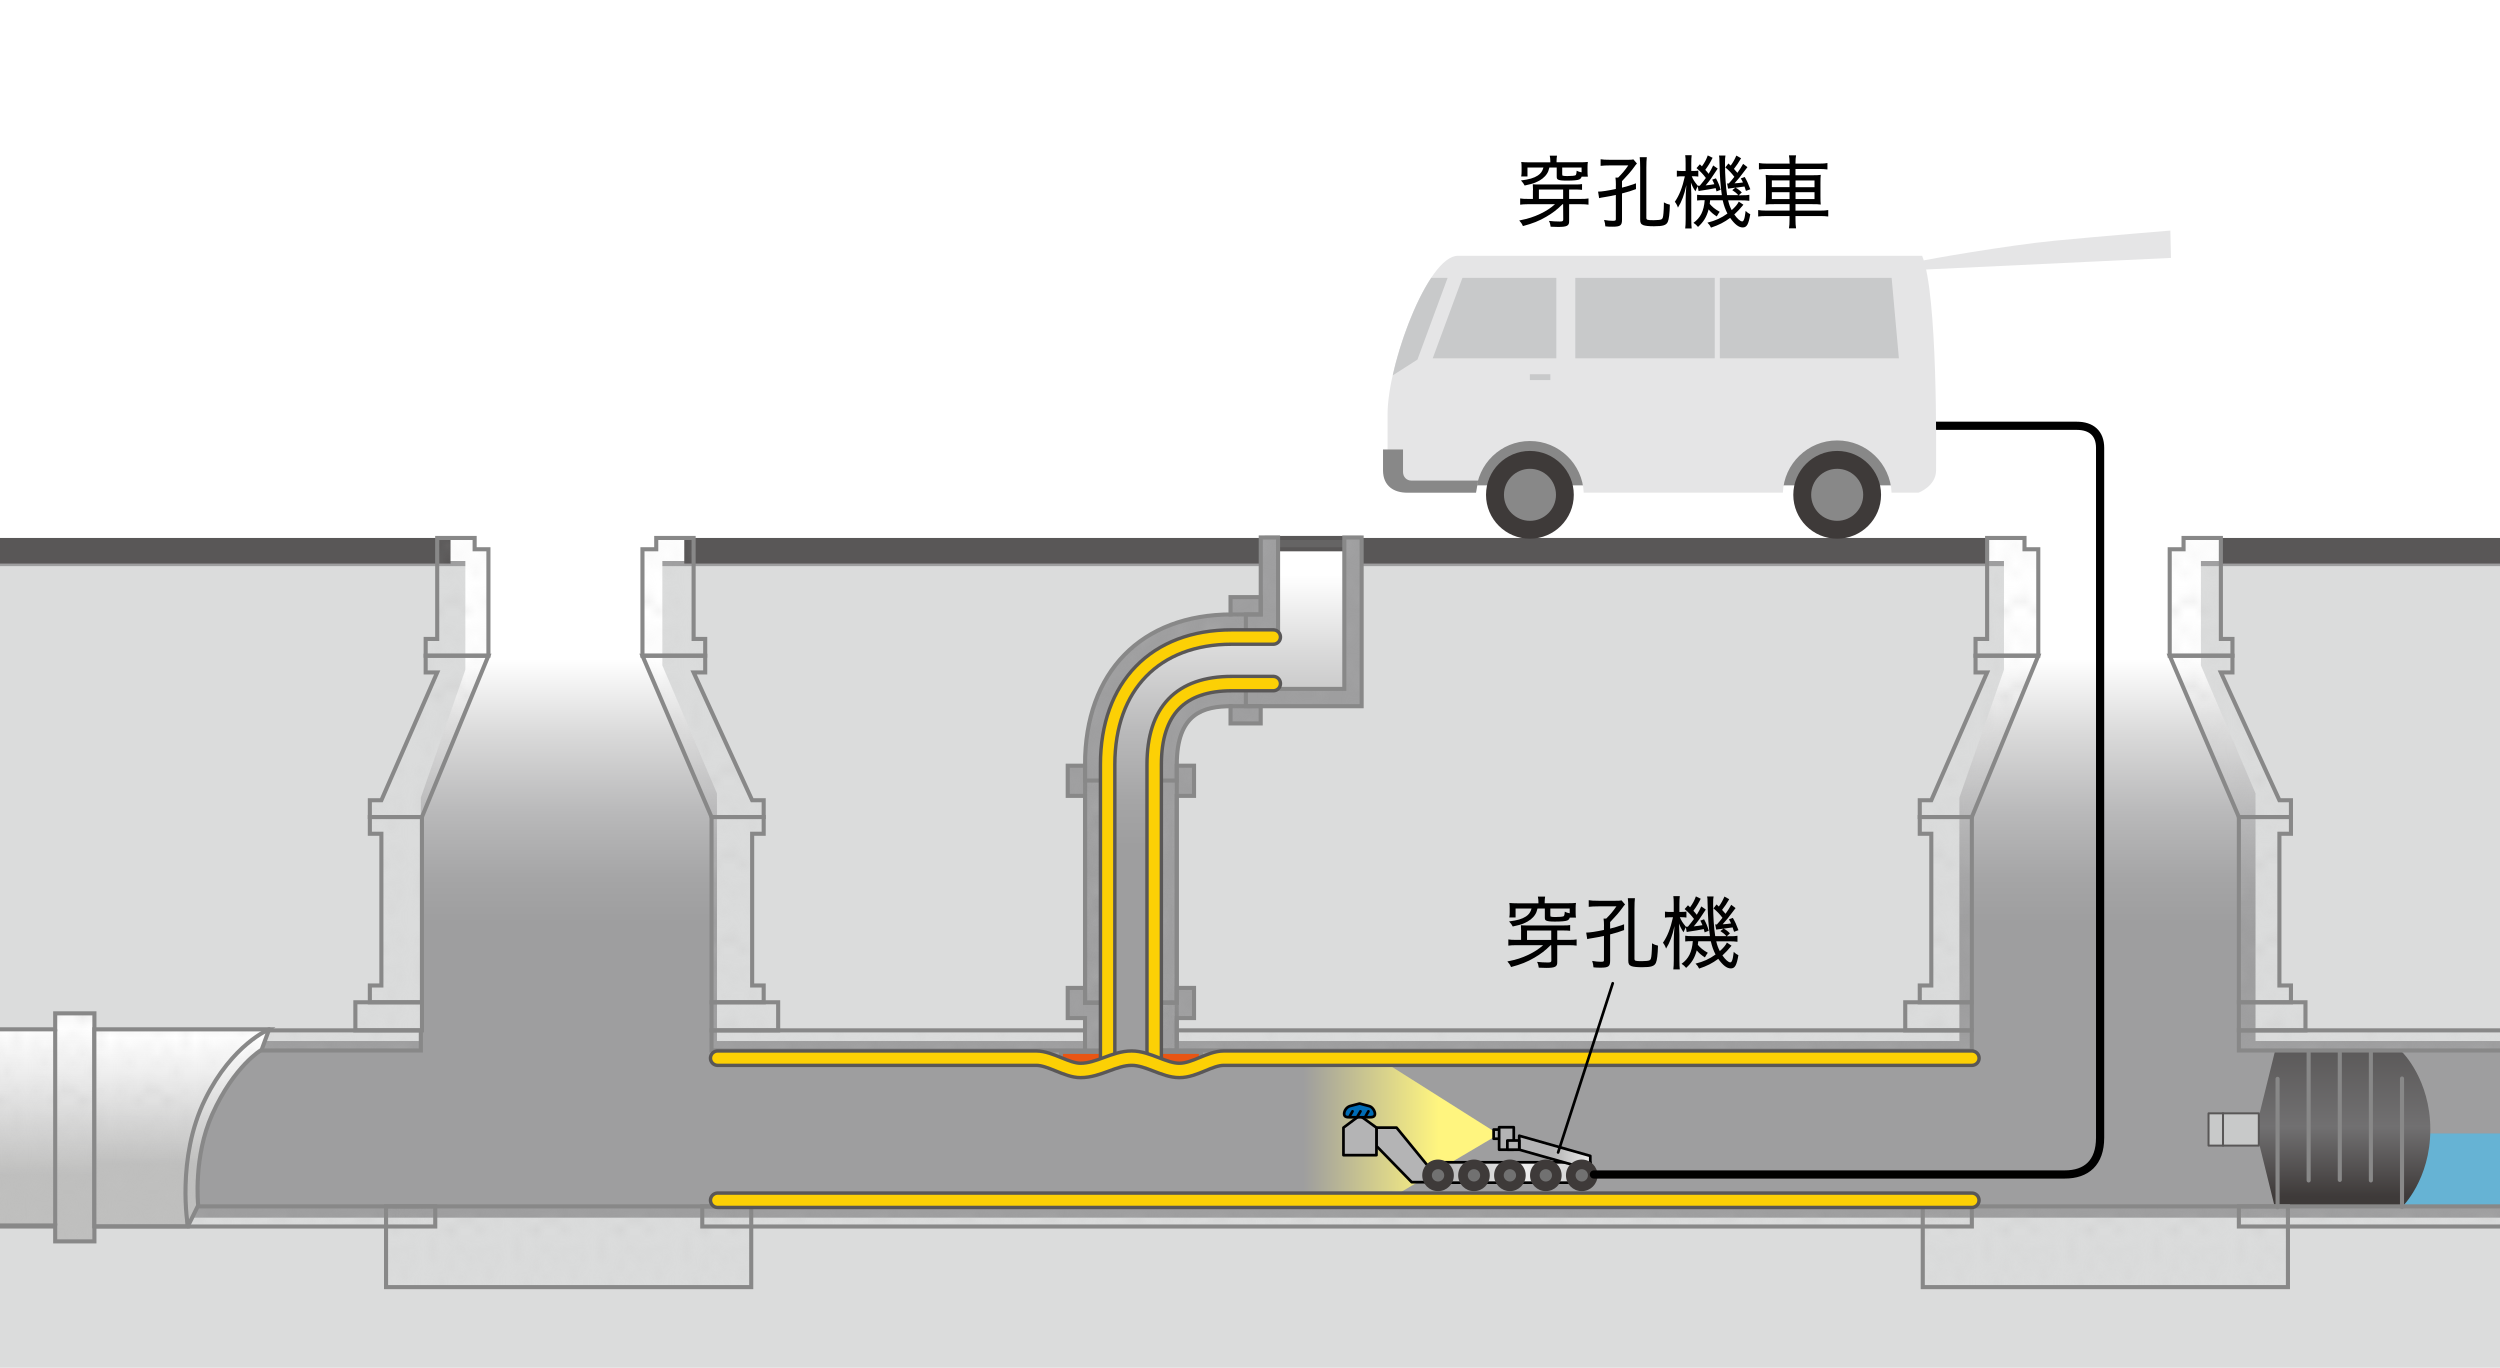 <?xml version="1.0" encoding="UTF-8"?>
<svg id="Layer_2" data-name="Layer 2" xmlns="http://www.w3.org/2000/svg" xmlns:xlink="http://www.w3.org/1999/xlink" viewBox="0 0 433.49 237.16">
  <defs>
    <style>
      .cls-1 {
        fill: url(#_名称未設定グラデーション_168);
      }

      .cls-1, .cls-2, .cls-3, .cls-4, .cls-5, .cls-6, .cls-7, .cls-8, .cls-9, .cls-10, .cls-11, .cls-12, .cls-13, .cls-14, .cls-15, .cls-16, .cls-17, .cls-18, .cls-19, .cls-20, .cls-21, .cls-22, .cls-23, .cls-24, .cls-25, .cls-26, .cls-27, .cls-28, .cls-29, .cls-30, .cls-31, .cls-32, .cls-33, .cls-34, .cls-35, .cls-36, .cls-37, .cls-38, .cls-39, .cls-40, .cls-41, .cls-42, .cls-43, .cls-44, .cls-45, .cls-46, .cls-47, .cls-48, .cls-49, .cls-50, .cls-51, .cls-52, .cls-53, .cls-54, .cls-55, .cls-56, .cls-57, .cls-58, .cls-59, .cls-60, .cls-61, .cls-62, .cls-63, .cls-64, .cls-65, .cls-66, .cls-67, .cls-68 {
        stroke-width: 0px;
      }

      .cls-2 {
        fill: url(#Unnamed_Pattern_178-13);
      }

      .cls-3 {
        fill: url(#_名称未設定グラデーション_168-3);
      }

      .cls-4 {
        fill: #717171;
      }

      .cls-5 {
        fill: url(#Unnamed_Pattern_178-26);
      }

      .cls-6 {
        fill: url(#Unnamed_Pattern_178-29);
      }

      .cls-69 {
        clip-path: url(#clippath-11);
      }

      .cls-70 {
        clip-path: url(#clippath-16);
      }

      .cls-7 {
        fill: url(#Unnamed_Pattern_178-36);
      }

      .cls-71 {
        stroke-width: .35px;
      }

      .cls-71, .cls-72, .cls-73, .cls-74, .cls-75, .cls-76, .cls-29, .cls-77, .cls-78, .cls-79, .cls-80 {
        fill: none;
      }

      .cls-71, .cls-72, .cls-73, .cls-74, .cls-81, .cls-77, .cls-78, .cls-80 {
        stroke-linecap: round;
        stroke-linejoin: round;
      }

      .cls-71, .cls-72, .cls-79 {
        stroke: #595757;
      }

      .cls-8 {
        fill: url(#Unnamed_Pattern_178-3);
      }

      .cls-82 {
        clip-path: url(#clippath-33);
      }

      .cls-9 {
        fill: url(#Unnamed_Pattern_178);
      }

      .cls-10 {
        fill: #3e3a39;
      }

      .cls-11 {
        fill: url(#Unnamed_Pattern_178-6);
      }

      .cls-83 {
        clip-path: url(#clippath-32);
      }

      .cls-12 {
        fill: url(#Unnamed_Pattern_178-7);
      }

      .cls-72 {
        stroke-width: 3.09px;
      }

      .cls-13 {
        fill: url(#Unnamed_Pattern_178-11);
      }

      .cls-84 {
        clip-path: url(#clippath-2);
      }

      .cls-85 {
        clip-path: url(#clippath-13);
      }

      .cls-14 {
        fill: url(#_名称未設定グラデーション_162-2);
      }

      .cls-15 {
        fill: url(#_名称未設定グラデーション_125-3);
      }

      .cls-73 {
        stroke-width: .47px;
      }

      .cls-73, .cls-78, .cls-80 {
        stroke: #000;
      }

      .cls-86 {
        clip-path: url(#clippath-25);
      }

      .cls-74, .cls-75, .cls-76 {
        stroke: #888;
      }

      .cls-74, .cls-75, .cls-76, .cls-79 {
        stroke-width: .71px;
      }

      .cls-17 {
        fill: url(#_名称未設定グラデーション_125-7);
      }

      .cls-18 {
        fill: url(#Unnamed_Pattern_178-18);
      }

      .cls-87 {
        clip-path: url(#clippath-15);
      }

      .cls-19 {
        fill: url(#Unnamed_Pattern_178-5);
      }

      .cls-20 {
        fill: url(#_名称未設定グラデーション_125);
      }

      .cls-21 {
        fill: url(#Unnamed_Pattern_178-14);
      }

      .cls-88 {
        clip-path: url(#clippath-6);
      }

      .cls-22 {
        fill: url(#Unnamed_Pattern_178-9);
      }

      .cls-75 {
        stroke-linecap: square;
      }

      .cls-89 {
        clip-path: url(#clippath-40);
      }

      .cls-90 {
        clip-path: url(#clippath-26);
      }

      .cls-23 {
        fill: url(#Unnamed_Pattern_178-2);
      }

      .cls-24 {
        fill: url(#Unnamed_Pattern_178-30);
      }

      .cls-25 {
        fill: url(#Unnamed_Pattern_178-10);
      }

      .cls-26 {
        fill: #c8c9ca;
      }

      .cls-27 {
        fill: url(#Unnamed_Pattern_178-23);
      }

      .cls-28 {
        fill: url(#Unnamed_Pattern_178-21);
      }

      .cls-30 {
        fill: url(#Unnamed_Pattern_178-32);
      }

      .cls-31 {
        fill: url(#Unnamed_Pattern_178-16);
      }

      .cls-91 {
        clip-path: url(#clippath-7);
      }

      .cls-92 {
        clip-path: url(#clippath-21);
      }

      .cls-93 {
        clip-path: url(#clippath-34);
      }

      .cls-32 {
        fill: url(#_名称未設定グラデーション_3-3);
      }

      .cls-33 {
        fill: url(#_名称未設定グラデーション_125-5);
      }

      .cls-94 {
        clip-path: url(#clippath-1);
      }

      .cls-95 {
        clip-path: url(#clippath-4);
      }

      .cls-96 {
        clip-path: url(#clippath-36);
      }

      .cls-97 {
        clip-path: url(#clippath-27);
      }

      .cls-34 {
        fill: url(#Unnamed_Pattern_178-25);
      }

      .cls-35 {
        fill: url(#_名称未設定グラデーション_168-2);
      }

      .cls-36 {
        fill: #bfbfbe;
      }

      .cls-37 {
        fill: url(#_名称未設定グラデーション_125-6);
      }

      .cls-98 {
        clip-path: url(#clippath-12);
      }

      .cls-38 {
        fill: url(#Unnamed_Pattern_178-4);
      }

      .cls-39 {
        fill: #fff;
      }

      .cls-40 {
        fill: url(#_名称未設定グラデーション_3-2);
      }

      .cls-99 {
        fill: url(#_名称未設定グラデーション_27);
      }

      .cls-41 {
        fill: url(#Unnamed_Pattern_178-37);
      }

      .cls-42 {
        fill: url(#Unnamed_Pattern_178-35);
      }

      .cls-43 {
        fill: #888;
      }

      .cls-44 {
        fill: url(#Unnamed_Pattern_178-19);
      }

      .cls-45 {
        fill: url(#_名称未設定グラデーション_3);
      }

      .cls-100 {
        clip-path: url(#clippath-24);
      }

      .cls-46 {
        fill: #595757;
      }

      .cls-47 {
        fill: url(#Unnamed_Pattern_178-20);
      }

      .cls-101 {
        clip-path: url(#clippath-30);
      }

      .cls-102 {
        clip-path: url(#clippath-22);
      }

      .cls-81 {
        fill: #dbdcdc;
        stroke: #9e9e9f;
        stroke-width: .89px;
      }

      .cls-103 {
        clip-path: url(#clippath-9);
      }

      .cls-104 {
        clip-path: url(#clippath);
      }

      .cls-105 {
        opacity: .8;
      }

      .cls-106 {
        clip-path: url(#clippath-19);
      }

      .cls-48 {
        fill: #e5e5e6;
      }

      .cls-49 {
        fill: url(#_名称未設定グラデーション_16);
      }

      .cls-107 {
        clip-path: url(#clippath-31);
      }

      .cls-50 {
        fill: url(#Unnamed_Pattern_178-12);
      }

      .cls-77 {
        stroke: #fcd005;
        stroke-width: 1.9px;
      }

      .cls-108 {
        clip-path: url(#clippath-3);
      }

      .cls-51 {
        fill: url(#Unnamed_Pattern_178-34);
      }

      .cls-52 {
        fill: url(#Unnamed_Pattern_178-28);
      }

      .cls-109 {
        clip-path: url(#clippath-8);
      }

      .cls-78 {
        stroke-width: .47px;
      }

      .cls-53 {
        fill: url(#_名称未設定グラデーション_125-4);
      }

      .cls-54 {
        fill: url(#Unnamed_Pattern_178-31);
      }

      .cls-55 {
        fill: #9e9e9f;
      }

      .cls-110 {
        clip-path: url(#clippath-29);
      }

      .cls-111 {
        clip-path: url(#clippath-18);
      }

      .cls-112 {
        clip-path: url(#clippath-14);
      }

      .cls-113 {
        clip-path: url(#clippath-17);
      }

      .cls-56 {
        fill: url(#_名称未設定グラデーション_125-2);
      }

      .cls-114 {
        clip-path: url(#clippath-5);
      }

      .cls-57 {
        fill: url(#Unnamed_Pattern_178-17);
      }

      .cls-58 {
        fill: #656464;
      }

      .cls-59 {
        fill: url(#Unnamed_Pattern_178-8);
      }

      .cls-115 {
        clip-path: url(#clippath-10);
      }

      .cls-60 {
        fill: #006cb6;
      }

      .cls-61 {
        fill: url(#Unnamed_Pattern_178-27);
      }

      .cls-116 {
        clip-path: url(#clippath-23);
      }

      .cls-62 {
        fill: url(#_名称未設定グラデーション_169);
      }

      .cls-63 {
        fill: url(#Unnamed_Pattern_178-22);
      }

      .cls-80 {
        stroke-width: 1.42px;
      }

      .cls-64 {
        fill: url(#Unnamed_Pattern_178-33);
      }

      .cls-117 {
        clip-path: url(#clippath-28);
      }

      .cls-65 {
        fill: url(#Unnamed_Pattern_178-15);
      }

      .cls-66 {
        fill: #e95513;
      }

      .cls-118 {
        clip-path: url(#clippath-35);
      }

      .cls-67 {
        fill: url(#Unnamed_Pattern_178-24);
      }

      .cls-68 {
        fill: url(#_名称未設定グラデーション_162);
      }
    </style>
    <clipPath id="clippath">
      <rect class="cls-29" width="433.49" height="237.16"/>
    </clipPath>
    <clipPath id="clippath-1">
      <rect class="cls-29" x="401.51" y="196.54" width="128.37" height="12.88"/>
    </clipPath>
    <clipPath id="clippath-2">
      <rect class="cls-29" x="401.51" y="196.54" width="128.37" height="12.88"/>
    </clipPath>
    <linearGradient id="_名称未設定グラデーション_169" data-name="名称未設定グラデーション 169" x1="-2835.26" y1="3296.05" x2="-2833.59" y2="3296.05" gradientTransform="translate(25797.47 21986.97) rotate(90) scale(7.69)" gradientUnits="userSpaceOnUse">
      <stop offset="0" stop-color="#1889c3"/>
      <stop offset="1" stop-color="#57b8e1"/>
    </linearGradient>
    <clipPath id="clippath-3">
      <path class="cls-29" d="m405.47,182.4h-11.03l-3.32,13.45,3.32,13.45h22.06s4.91-4.75,4.91-13.45-4.91-13.45-4.91-13.45h-11.03Z"/>
    </clipPath>
    <linearGradient id="_名称未設定グラデーション_16" data-name="名称未設定グラデーション 16" x1="-2245.88" y1="3620.48" x2="-2244.21" y2="3620.48" gradientTransform="translate(-57705.38 -35838.92) rotate(-90) scale(16.05)" gradientUnits="userSpaceOnUse">
      <stop offset="0" stop-color="#3e3a39"/>
      <stop offset=".16" stop-color="#514e4e"/>
      <stop offset=".45" stop-color="#717071"/>
      <stop offset="1" stop-color="#595757"/>
    </linearGradient>
    <clipPath id="clippath-4">
      <rect class="cls-29" width="433.49" height="237.16"/>
    </clipPath>
    <clipPath id="clippath-5">
      <rect class="cls-29" x="385.46" y="193.05" width="6.21" height="5.59"/>
    </clipPath>
    <linearGradient id="_名称未設定グラデーション_162" data-name="名称未設定グラデーション 162" x1="-1517.89" y1="4015.07" x2="-1516.22" y2="4015.07" gradientTransform="translate(-13005.31 -4864.9) rotate(-90) scale(3.34)" gradientUnits="userSpaceOnUse">
      <stop offset="0" stop-color="#b4b4b5"/>
      <stop offset=".02" stop-color="#b9b9ba"/>
      <stop offset=".2" stop-color="#ebebeb"/>
      <stop offset=".29" stop-color="#fff"/>
      <stop offset=".58" stop-color="#fcfcfc"/>
      <stop offset=".73" stop-color="#f4f5f5"/>
      <stop offset=".85" stop-color="#e7e7e7"/>
      <stop offset=".95" stop-color="#d4d5d5"/>
      <stop offset="1" stop-color="#c8c9c9"/>
    </linearGradient>
    <clipPath id="clippath-6">
      <rect class="cls-29" width="433.49" height="237.16"/>
    </clipPath>
    <clipPath id="clippath-7">
      <rect class="cls-29" x="382.95" y="193.05" width="2.51" height="5.59"/>
    </clipPath>
    <linearGradient id="_名称未設定グラデーション_162-2" data-name="名称未設定グラデーション 162" y1="4014.54" y2="4014.54" gradientTransform="translate(-13007.92 -4864.9) rotate(-90) scale(3.34)" xlink:href="#_名称未設定グラデーション_162"/>
    <clipPath id="clippath-8">
      <rect class="cls-29" width="433.49" height="237.16"/>
    </clipPath>
    <clipPath id="clippath-9">
      <rect id="SVGID" class="cls-29" y="0" width="8.14" height="8.14"/>
    </clipPath>
    <pattern id="Unnamed_Pattern_178" data-name="Unnamed Pattern 178" x="0" y="0" width="8.14" height="8.14" patternTransform="translate(2470.9 18588.97) scale(1.63 -1.63)" patternUnits="userSpaceOnUse" viewBox="0 0 8.14 8.14">
      <g>
        <rect class="cls-29" y="0" width="8.14" height="8.14"/>
        <g class="cls-103">
          <path class="cls-36" d="m3.8,6.66c.23.06.15.2.38.18.2-.32.2-.56-.08-.78-.26.24-.44.41-.69.63.13.06.26.05.4-.04"/>
          <path class="cls-36" d="m3.83,3.85c.06-.03.2,0,.28-.02,0,0,.01-.22,0-.26-.12,0-.27.01-.38,0-.39.23-.03.31.11.27"/>
          <path class="cls-36" d="m1.83,5.52c.37-.01.74-.14,1.06-.31,0-.03,0-.23,0-.26-.51-.02-.61.44-1.15.38-.39-.06-.19.18.08.2"/>
          <path class="cls-36" d="m.69,4.34c.13-.02.25,0,.38-.02-.18-.19-.12-.2-.47-.26.01.08.09.26.09.27"/>
          <path class="cls-36" d="m2.16,3.16c-.01.16-.12-.11-.11-.2.08-.04.18-.14.28-.18.1.29-.1.22-.18.38"/>
          <path class="cls-36" d="m2.37,4.1c.1.01.26.11.32.2.04-.19.17-.21-.08-.31-.08-.03-.21-.02-.26.05.03.08.08.06.16.04"/>
          <path class="cls-36" d="m4.74,1.94c-.07.09-.21.14-.31.18.03.09.07.13.17.09.06-.03.1-.09.17-.12.1-.05.04-.03.1.02.01.01.01.04.04.05.05.02.15-.02.18-.03.08-.03.55-.27.45-.36-.12-.1-.41.26-.53.22-.06-.02-.07-.09-.16-.09-.08,0-.09.02-.14.08"/>
          <path class="cls-36" d="m3.49,2.39c.08.04.08.09.18.04.05-.02.08-.07.13-.09.04-.02.07-.01.11-.04-.05-.1-.21,0-.29,0-.07,0-.13-.02-.13.08"/>
          <path class="cls-36" d="m1.2,5.14c.11.02.25-.14.07-.15-.09,0-.17.09-.07.14"/>
          <path class="cls-36" d="m5.27,5.77c-.07-.05-.28-.19-.26-.3.1,0,.17.07.27.08.07.01.1-.02.17-.07.05-.04.43-.41.44-.17,0,.13-.28.29-.37.36-.11.09-.21.14-.36.09"/>
          <path class="cls-36" d="m3.81,5.06c.14.01.28-.12.39-.2-.17-.05-.27.06-.37.18"/>
          <path class="cls-36" d="m5.57,6.82s.23.04.28,0c.05-.04.03-.1-.03-.11-.05-.02-.18.1-.24.13"/>
          <path class="cls-36" d="m6.34,6.12c.11.03.41-.01.3-.19-.08,0-.28.1-.32.17,0,.02.01.01.02.02"/>
          <path class="cls-36" d="m5.92,3.26c.07.05.15.06.23.11.04-.07.07-.14.09-.22-.11,0-.2.07-.29-.02-.04-.05-.04-.3-.18-.23-.09.05.12.31.15.39"/>
          <path class="cls-36" d="m1.71,7c.05.07.45.4.36.13-.04-.13-.3-.14-.38-.24.02.05.02.13.02.2"/>
          <path class="cls-36" d="m.24,6.45c.2.14.42.11.56-.09-.17-.19-.36.07-.57-.03-.02.06,0,.09.03.13"/>
          <path class="cls-36" d="m-.46,5.38c.12,0,.37.08.48,0,.11-.08.09-.16-.06-.18-.03,0-.14.05-.18.05-.05,0-.1-.03-.14-.02-.1.02-.2.04-.1.17"/>
          <path class="cls-36" d="m7.68,5.38c.12,0,.37.08.48,0,.11-.08.09-.16-.06-.18-.03,0-.14.05-.19.05-.05,0-.1-.03-.14-.02-.1.02-.2.04-.1.17"/>
          <path class="cls-36" d="m6.06,1.35c-.36-.27.31-.95.39-.76.02.06-.18.32-.2.37-.11.19-.15.23.03.39-.06.05-.14.05-.19,0"/>
          <path class="cls-36" d="m.35,1.51c-.05-.06-.09-.13-.07-.2.03,0,.09.02.12.04.01.07,0,.13-.05.16"/>
          <path class="cls-36" d="m5.14,3.42c-.05-.06-.09-.13-.07-.2.03,0,.09.02.12.04.01.07,0,.13-.05.16"/>
          <path class="cls-36" d="m.04,3.32c.09.02.18.02.27.02.05-.18.26-.29.39-.41-.07-.06-.16-.11-.26-.12-.09.23-.29.02-.37-.11-.07.21.09.19.14.31.06.14-.06.23-.14.31"/>
          <path class="cls-36" d="m.55,2.16c.13.09.3-.02.4-.09-.12-.04-.39-.1-.39.11"/>
          <path class="cls-36" d="m2.43,1.45c.29-.01.42-.13.55-.37.13-.25.28-.45.46-.66-.29-.22-.48.93-.91.64.05.07.11.13.19.16-.09.08-.22.13-.31.19.02.02.03.01.06.02"/>
          <path class="cls-36" d="m1.77,1.12c.12-.02.25-.14.26-.25-.12-.02-.22.05-.31.11-.02.08,0,.14.09.14"/>
          <path class="cls-36" d="m1.8,2.33c.11,0,.59-.08.5-.26-.1,0-.57.15-.44.27"/>
          <path class="cls-36" d="m7.41,4.32c.02-.15.12-.34,0-.48.05-.07.15-.1.24-.07-.04.1,0,.2-.02.27-.02.06-.15.18-.2.22"/>
          <path class="cls-36" d="m6.42,4.43c.11-.04.19-.15.22-.25-.11-.07-.35.18-.22.27"/>
          <path class="cls-36" d="m6.75,5.27c-.05-.19.16-.25.3-.18-.08.04-.22.19-.28.17"/>
          <path class="cls-36" d="m7.41,6.63c0-.23.04-.65.12-.77.03.07.05.16.05.25.02-.04.11-.21.14-.15.03.06,0,.23-.01.29-.05.21-.22.36-.31.41"/>
          <path class="cls-36" d="m6.74,7.61c.06.06.12.15.2.2.26-.17.13-.26-.11-.28,0-.01.01-.02.01-.02-.03.05-.08.06-.12.08"/>
          <path class="cls-36" d="m4.84,7.85c-.12,0-.31-.08-.38-.18.1-.07.12.01.22.01.12,0,.22-.03.34-.06.06.11-.08.19-.19.21"/>
          <path class="cls-36" d="m3.22,7.65c-.04-.08.06-.32.15-.23.05.05-.1.13-.02.22-.04,0-.1-.02-.13-.03"/>
          <path class="cls-36" d="m1.71,8.36c-.17-.1-.37-.18-.52-.29.19-.06.21-.09.41-.04.12.03.15-.04.17.1,0,.05-.05.14-.08.18,0,.03.02.02.04.04"/>
          <path class="cls-36" d="m2.36,8c.07-.14.1-.37.31-.28-.08.09-.21.17-.29.24"/>
          <path class="cls-36" d="m4.86.18c-.08-.13,0-.21.04-.32.04,0,.07,0,.11.02,0,.09-.07.28-.13.29"/>
          <path class="cls-36" d="m4.86,8.33c-.08-.13,0-.21.04-.32.04,0,.07,0,.11.02,0,.09-.07.28-.13.28"/>
          <path class="cls-36" d="m4.11,1.28c.13.02.24-.03.27-.17-.11-.05-.34,0-.25.15"/>
          <path class="cls-36" d="m.39.72c.11-.07.17-.34.17-.47-.07,0-.16,0-.23,0,0,.17.03.31.06.46"/>
          <path class="cls-36" d="m7.54,2.56c.07-.11.2-.19.24-.31-.23-.1-.33.02-.53.08,0,.03,0,.06,0,.09.09.02.15-.04.22-.07-.05.09-.07.34.08.15"/>
          <path class="cls-36" d="m6.89,2.93c.08-.01.14-.06.15-.13-.07,0-.13.02-.2.04,0,.08.05.11.13.09"/>
          <path class="cls-36" d="m7.22,1.43c-.12-.05-.29-.36-.09-.42.18-.05.13.31.13.4-.02,0-.05,0-.07,0"/>
          <path class="cls-36" d="m7.68.36c-.1.02-.19.05-.25-.04.07-.03.36-.17.32.02-.03.02-.06.04-.09.04"/>
          <path class="cls-36" d="m7.89,8.14c-.08-.04-.15-.1-.21-.17.05-.07.11-.13.18-.18-.01.11.14.49-.03.48,0-.05.01-.12.03-.17"/>
          <path class="cls-36" d="m1.71.22c-.17-.1-.37-.19-.52-.29.19-.06.21-.09.41-.04.12.03.15-.04.17.1,0,.05-.05.14-.08.18,0,.03.02.02.04.04"/>
          <path class="cls-36" d="m7.89,0c-.08-.03-.15-.1-.21-.17.05-.07.11-.13.18-.19-.01.12.14.49-.03.48,0-.05.01-.12.03-.17"/>
        </g>
      </g>
    </pattern>
    <clipPath id="clippath-10">
      <polygon class="cls-29" points="80.69 95.94 80.69 116.13 72.97 138.32 72.97 180.7 124.32 180.7 124.32 137.57 114.85 115.38 114.85 95.94 80.69 95.94"/>
    </clipPath>
    <linearGradient id="_名称未設定グラデーション_3" data-name="名称未設定グラデーション 3" x1="-2549.45" y1="3572.77" x2="-2547.78" y2="3572.77" gradientTransform="translate(-97983.51 70096.7) rotate(90) scale(27.45 -27.45)" gradientUnits="userSpaceOnUse">
      <stop offset="0" stop-color="#fff"/>
      <stop offset=".28" stop-color="#dadada"/>
      <stop offset=".58" stop-color="#b9b9ba"/>
      <stop offset=".83" stop-color="#a5a5a6"/>
      <stop offset="1" stop-color="#9e9e9f"/>
    </linearGradient>
    <clipPath id="clippath-11">
      <polygon class="cls-29" points="347.48 95.94 347.48 116.13 339.75 138.32 339.75 180.7 391.1 180.7 391.1 137.57 381.63 115.38 381.63 95.94 347.48 95.94"/>
    </clipPath>
    <linearGradient id="_名称未設定グラデーション_3-2" data-name="名称未設定グラデーション 3" y1="3576.69" y2="3576.69" gradientTransform="translate(-97824.32 70096.7) rotate(90) scale(27.45 -27.45)" xlink:href="#_名称未設定グラデーション_3"/>
    <clipPath id="clippath-12">
      <path class="cls-29" d="m219.56,94.37v12.52l-9.72,1.28v3.65l-.76-3.11s-19.55-.29-19.55,29.09v42.98h12.84v-47.13c0-12.84,9.78-12.4,9.78-12.4l-.38-1.56h22.1v-25.33h-14.3Z"/>
    </clipPath>
    <linearGradient id="_名称未設定グラデーション_3-3" data-name="名称未設定グラデーション 3" x1="-2547.33" y1="3573.31" x2="-2545.65" y2="3573.31" gradientTransform="translate(-99796.57 71399.54) rotate(90) scale(27.99 -27.99)" xlink:href="#_名称未設定グラデーション_3"/>
    <clipPath id="clippath-13">
      <rect class="cls-29" width="433.49" height="237.16"/>
    </clipPath>
    <pattern id="Unnamed_Pattern_178-2" data-name="Unnamed Pattern 178" patternTransform="translate(2494.75 18588.97) scale(1.63 -1.63)" xlink:href="#Unnamed_Pattern_178"/>
    <pattern id="Unnamed_Pattern_178-3" data-name="Unnamed Pattern 178" patternTransform="translate(2338.21 18588.96) scale(1.59 -1.63)" xlink:href="#Unnamed_Pattern_178"/>
    <pattern id="Unnamed_Pattern_178-4" data-name="Unnamed Pattern 178" patternTransform="translate(2492.45 18588.96) scale(1.63 -1.63)" xlink:href="#Unnamed_Pattern_178"/>
    <pattern id="Unnamed_Pattern_178-5" data-name="Unnamed Pattern 178" patternTransform="translate(2506.44 18588.96) scale(1.63 -1.63)" xlink:href="#Unnamed_Pattern_178"/>
    <clipPath id="clippath-14">
      <polygon class="cls-29" points="9.57 175.71 9.57 178.48 0 178.48 0 212.49 9.57 212.49 9.57 215.25 16.37 215.25 16.37 212.49 16.37 178.48 16.37 175.71 9.57 175.71"/>
    </clipPath>
    <linearGradient id="_名称未設定グラデーション_168" data-name="名称未設定グラデーション 168" x1="-2566.76" y1="3451.94" x2="-2565.08" y2="3451.94" gradientTransform="translate(81459.17 60740.2) rotate(90) scale(23.6)" gradientUnits="userSpaceOnUse">
      <stop offset="0" stop-color="#d1d1d2"/>
      <stop offset=".18" stop-color="#e9e9ea"/>
      <stop offset=".36" stop-color="#fff"/>
      <stop offset=".65" stop-color="#e4e4e4"/>
      <stop offset="1" stop-color="#bfbfbe"/>
    </linearGradient>
    <clipPath id="clippath-15">
      <rect class="cls-29" width="433.49" height="237.16"/>
    </clipPath>
    <pattern id="Unnamed_Pattern_178-6" data-name="Unnamed Pattern 178" patternTransform="translate(-22059.87 18595.84) rotate(-180) scale(1.63)" xlink:href="#Unnamed_Pattern_178"/>
    <clipPath id="clippath-16">
      <path class="cls-29" d="m16.37,178.48v34.15h16.21s-.82-12.65,2.51-20.04c3.81-8.46,11.59-14.11,11.59-14.11h-30.31Z"/>
    </clipPath>
    <linearGradient id="_名称未設定グラデーション_168-2" data-name="名称未設定グラデーション 168" x1="-2587.3" y1="3441.87" x2="-2585.62" y2="3441.87" gradientTransform="translate(70163.11 52897.22) rotate(90) scale(20.38)" xlink:href="#_名称未設定グラデーション_168"/>
    <clipPath id="clippath-17">
      <rect class="cls-29" width="433.49" height="237.16"/>
    </clipPath>
    <pattern id="Unnamed_Pattern_178-7" data-name="Unnamed Pattern 178" patternTransform="translate(-22059.87 18595.84) rotate(-180) scale(1.63)" xlink:href="#Unnamed_Pattern_178"/>
    <clipPath id="clippath-18">
      <path class="cls-29" d="m35.59,190.57c-5.08,10.29-3.01,22.06-3.01,22.06l1.8-3.65s-.88-8.38,2.45-15.77c3.81-8.45,8.56-11.19,8.56-11.19l1.3-3.54s-6.39,2.57-11.09,12.09"/>
    </clipPath>
    <linearGradient id="_名称未設定グラデーション_168-3" data-name="名称未設定グラデーション 168" x1="-2587.3" y1="3441.76" x2="-2585.62" y2="3441.76" gradientTransform="translate(70167.82 52897.22) rotate(90) scale(20.38)" xlink:href="#_名称未設定グラデーション_168"/>
    <clipPath id="clippath-19">
      <rect class="cls-29" width="433.49" height="237.16"/>
    </clipPath>
    <pattern id="Unnamed_Pattern_178-8" data-name="Unnamed Pattern 178" patternTransform="translate(-22059.87 18595.84) rotate(-180) scale(1.63)" xlink:href="#Unnamed_Pattern_178"/>
    <pattern id="Unnamed_Pattern_178-9" data-name="Unnamed Pattern 178" patternTransform="translate(2318 18588.96) scale(1.59 -1.63)" xlink:href="#Unnamed_Pattern_178"/>
    <pattern id="Unnamed_Pattern_178-10" data-name="Unnamed Pattern 178" patternTransform="translate(2506.4 18588.96) scale(1.63 -1.63)" xlink:href="#Unnamed_Pattern_178"/>
    <pattern id="Unnamed_Pattern_178-11" data-name="Unnamed Pattern 178" patternTransform="translate(2506.4 18588.96) scale(1.63 -1.63)" xlink:href="#Unnamed_Pattern_178"/>
    <pattern id="Unnamed_Pattern_178-12" data-name="Unnamed Pattern 178" patternTransform="translate(2507.79 18588.71) scale(1.63 -1.63)" xlink:href="#Unnamed_Pattern_178"/>
    <pattern id="Unnamed_Pattern_178-13" data-name="Unnamed Pattern 178" patternTransform="translate(2507.96 18588.96) scale(1.63 -1.63)" xlink:href="#Unnamed_Pattern_178"/>
    <pattern id="Unnamed_Pattern_178-14" data-name="Unnamed Pattern 178" patternTransform="translate(-21920.1 18588.96) rotate(-180) scale(1.63)" xlink:href="#Unnamed_Pattern_178"/>
    <pattern id="Unnamed_Pattern_178-15" data-name="Unnamed Pattern 178" patternTransform="translate(-21920.1 18588.96) rotate(-180) scale(1.63)" xlink:href="#Unnamed_Pattern_178"/>
    <pattern id="Unnamed_Pattern_178-16" data-name="Unnamed Pattern 178" patternTransform="translate(-21920.1 18588.96) rotate(-180) scale(1.63)" xlink:href="#Unnamed_Pattern_178"/>
    <pattern id="Unnamed_Pattern_178-17" data-name="Unnamed Pattern 178" patternTransform="translate(-21920.1 18588.96) rotate(-180) scale(1.63)" xlink:href="#Unnamed_Pattern_178"/>
    <pattern id="Unnamed_Pattern_178-18" data-name="Unnamed Pattern 178" patternTransform="translate(2546.11 18584.35) scale(1.63 -1.63)" xlink:href="#Unnamed_Pattern_178"/>
    <pattern id="Unnamed_Pattern_178-19" data-name="Unnamed Pattern 178" patternTransform="translate(-4.3 16062.6) rotate(-90) scale(1.63)" xlink:href="#Unnamed_Pattern_178"/>
    <pattern id="Unnamed_Pattern_178-20" data-name="Unnamed Pattern 178" patternTransform="translate(-4.3 6977.37) rotate(90) scale(1.63 -1.63)" xlink:href="#Unnamed_Pattern_178"/>
    <pattern id="Unnamed_Pattern_178-21" data-name="Unnamed Pattern 178" patternTransform="translate(-21920.1 18576.05) rotate(-180) scale(1.63)" xlink:href="#Unnamed_Pattern_178"/>
    <pattern id="Unnamed_Pattern_178-22" data-name="Unnamed Pattern 178" patternTransform="translate(2546.11 18576.05) scale(1.63 -1.63)" xlink:href="#Unnamed_Pattern_178"/>
    <pattern id="Unnamed_Pattern_178-23" data-name="Unnamed Pattern 178" patternTransform="translate(2492.45 18584.35) scale(1.63 -1.63)" xlink:href="#Unnamed_Pattern_178"/>
    <pattern id="Unnamed_Pattern_178-24" data-name="Unnamed Pattern 178" patternTransform="translate(2496.37 18584.35) scale(1.63 -1.63)" xlink:href="#Unnamed_Pattern_178"/>
    <pattern id="Unnamed_Pattern_178-25" data-name="Unnamed Pattern 178" patternTransform="translate(2496.37 18584.35) scale(1.63 -1.63)" xlink:href="#Unnamed_Pattern_178"/>
    <pattern id="Unnamed_Pattern_178-26" data-name="Unnamed Pattern 178" patternTransform="translate(2492.45 18584.35) scale(1.63 -1.63)" xlink:href="#Unnamed_Pattern_178"/>
    <pattern id="Unnamed_Pattern_178-27" data-name="Unnamed Pattern 178" patternTransform="translate(2492.45 18584.35) scale(1.63 -1.63)" xlink:href="#Unnamed_Pattern_178"/>
    <pattern id="Unnamed_Pattern_178-28" data-name="Unnamed Pattern 178" patternTransform="translate(2496.37 18584.35) scale(1.63 -1.63)" xlink:href="#Unnamed_Pattern_178"/>
    <pattern id="Unnamed_Pattern_178-29" data-name="Unnamed Pattern 178" patternTransform="translate(2496.37 18584.35) scale(1.63 -1.63)" xlink:href="#Unnamed_Pattern_178"/>
    <pattern id="Unnamed_Pattern_178-30" data-name="Unnamed Pattern 178" patternTransform="translate(2470.9 18584.35) scale(1.63 -1.63)" xlink:href="#Unnamed_Pattern_178"/>
    <pattern id="Unnamed_Pattern_178-31" data-name="Unnamed Pattern 178" patternTransform="translate(2470.9 18584.35) scale(1.63 -1.63)" xlink:href="#Unnamed_Pattern_178"/>
    <pattern id="Unnamed_Pattern_178-32" data-name="Unnamed Pattern 178" patternTransform="translate(2470.9 18584.35) scale(1.63 -1.63)" xlink:href="#Unnamed_Pattern_178"/>
    <pattern id="Unnamed_Pattern_178-33" data-name="Unnamed Pattern 178" patternTransform="translate(2470.9 18584.35) scale(1.63 -1.63)" xlink:href="#Unnamed_Pattern_178"/>
    <pattern id="Unnamed_Pattern_178-34" data-name="Unnamed Pattern 178" patternTransform="translate(2470.9 18584.35) scale(1.63 -1.63)" xlink:href="#Unnamed_Pattern_178"/>
    <pattern id="Unnamed_Pattern_178-35" data-name="Unnamed Pattern 178" patternTransform="translate(2470.9 18584.35) scale(1.63 -1.63)" xlink:href="#Unnamed_Pattern_178"/>
    <pattern id="Unnamed_Pattern_178-36" data-name="Unnamed Pattern 178" patternTransform="translate(2470.9 18584.35) scale(1.63 -1.63)" xlink:href="#Unnamed_Pattern_178"/>
    <pattern id="Unnamed_Pattern_178-37" data-name="Unnamed Pattern 178" patternTransform="translate(2470.9 18584.35) scale(1.63 -1.63)" xlink:href="#Unnamed_Pattern_178"/>
    <linearGradient id="_名称未設定グラデーション_27" data-name="名称未設定グラデーション 27" x1="249.46" y1="195.09" x2="225.9" y2="195.09" gradientUnits="userSpaceOnUse">
      <stop offset="0" stop-color="#fff57f"/>
      <stop offset=".93" stop-color="#a4a39c"/>
      <stop offset="1" stop-color="#9e9e9f"/>
    </linearGradient>
    <clipPath id="clippath-21">
      <polygon class="cls-29" points="238.67 195.53 238.67 198.71 244.78 204.98 247.16 204.98 247.48 202.04 242.16 195.53 238.67 195.53"/>
    </clipPath>
    <linearGradient id="_名称未設定グラデーション_125" data-name="名称未設定グラデーション 125" x1="-2688.49" y1="3997.12" x2="-2686.82" y2="3997.12" gradientTransform="translate(-16887.64 25675.91) rotate(-180) scale(6.37)" gradientUnits="userSpaceOnUse">
      <stop offset="0" stop-color="#b4b4b5"/>
      <stop offset=".12" stop-color="#c1c1c2"/>
      <stop offset=".56" stop-color="#eee"/>
      <stop offset=".9" stop-color="#c2c2c2"/>
      <stop offset="1" stop-color="#b4b4b5"/>
    </linearGradient>
    <clipPath id="clippath-22">
      <rect class="cls-29" width="433.49" height="237.16"/>
    </clipPath>
    <clipPath id="clippath-23">
      <rect class="cls-29" x="258.99" y="195.86" width="2.06" height="1.59"/>
    </clipPath>
    <linearGradient id="_名称未設定グラデーション_125-2" data-name="名称未設定グラデーション 125" x1="-3517.1" y1="5571.1" x2="-3515.43" y2="5571.1" gradientTransform="translate(-4985.06 8506.5) rotate(-180) scale(1.49)" xlink:href="#_名称未設定グラデーション_125"/>
    <clipPath id="clippath-24">
      <rect class="cls-29" width="433.49" height="237.16"/>
    </clipPath>
    <clipPath id="clippath-25">
      <rect class="cls-29" x="259.94" y="195.46" width="2.54" height="3.89"/>
    </clipPath>
    <linearGradient id="_名称未設定グラデーション_125-3" data-name="名称未設定グラデーション 125" x1="-3313.92" y1="5184.7" x2="-3312.24" y2="5184.7" gradientTransform="translate(-5825.85 9722.73) rotate(-180) scale(1.84)" xlink:href="#_名称未設定グラデーション_125"/>
    <clipPath id="clippath-26">
      <rect class="cls-29" width="433.49" height="237.16"/>
    </clipPath>
    <clipPath id="clippath-27">
      <rect class="cls-29" x="247.74" y="201.54" width="28.01" height="3.53"/>
    </clipPath>
    <linearGradient id="_名称未設定グラデーション_125-4" data-name="名称未設定グラデーション 125" x1="-2516.36" y1="3667.61" x2="-2514.68" y2="3667.61" gradientTransform="translate(-50698.16 74498) rotate(-180) scale(20.26)" xlink:href="#_名称未設定グラデーション_125"/>
    <clipPath id="clippath-28">
      <rect class="cls-29" width="433.49" height="237.16"/>
    </clipPath>
    <clipPath id="clippath-29">
      <polygon class="cls-29" points="263.43 199.35 275.75 202.84 275.75 200.43 263.43 196.93 263.43 199.35"/>
    </clipPath>
    <linearGradient id="_名称未設定グラデーション_125-5" data-name="名称未設定グラデーション 125" x1="-2618.1" y1="3860.43" x2="-2616.42" y2="3860.43" gradientTransform="translate(-23043.11 34583.96) rotate(-180) scale(8.91)" xlink:href="#_名称未設定グラデーション_125"/>
    <clipPath id="clippath-30">
      <rect class="cls-29" width="433.49" height="237.16"/>
    </clipPath>
    <clipPath id="clippath-31">
      <rect class="cls-29" x="261.37" y="197.76" width="2.07" height="1.59"/>
    </clipPath>
    <linearGradient id="_名称未設定グラデーション_125-6" data-name="名称未設定グラデーション 125" x1="-3515.77" y1="5567.8" x2="-3514.09" y2="5567.8" gradientTransform="translate(-4988.77 8516.29) rotate(-180) scale(1.49)" xlink:href="#_名称未設定グラデーション_125"/>
    <clipPath id="clippath-32">
      <rect class="cls-29" width="433.49" height="237.16"/>
    </clipPath>
    <clipPath id="clippath-33">
      <polygon class="cls-29" points="232.95 195.53 232.95 200.3 238.67 200.3 238.67 195.53 235.77 193.42 232.95 195.53"/>
    </clipPath>
    <linearGradient id="_名称未設定グラデーション_125-7" data-name="名称未設定グラデーション 125" x1="-2824.22" y1="4257.82" x2="-2822.54" y2="4257.82" gradientTransform="translate(-11436.08 17797.85) rotate(-180) scale(4.13)" xlink:href="#_名称未設定グラデーション_125"/>
    <clipPath id="clippath-34">
      <rect class="cls-29" width="433.49" height="237.16"/>
    </clipPath>
    <clipPath id="clippath-35">
      <rect class="cls-29" width="433.49" height="237.16"/>
    </clipPath>
    <clipPath id="clippath-36">
      <rect class="cls-29" width="433.49" height="237.16"/>
    </clipPath>
    <clipPath id="clippath-40">
      <rect class="cls-29" width="433.49" height="237.16"/>
    </clipPath>
  </defs>
  <g id="_レイヤー_8" data-name="レイヤー 8">
    <g>
      <g class="cls-104">
        <polygon class="cls-81" points="443.21 241.08 -7.75 241.08 -7.9 97.72 442.43 97.72 443.21 241.08"/>
        <rect class="cls-55" x="-17.18" y="180.51" width="499.36" height="30.63"/>
        <g class="cls-105">
          <g class="cls-94">
            <g class="cls-84">
              <rect class="cls-62" x="401.51" y="196.54" width="128.37" height="12.88"/>
            </g>
          </g>
        </g>
      </g>
      <g class="cls-108">
        <rect class="cls-49" x="391.12" y="182.4" width="30.3" height="26.9"/>
      </g>
      <g class="cls-95">
        <line class="cls-74" x1="400.31" y1="204.68" x2="400.31" y2="182.4"/>
        <line class="cls-74" x1="411.1" y1="182.4" x2="411.1" y2="204.68"/>
      </g>
      <g class="cls-114">
        <rect class="cls-68" x="385.46" y="193.05" width="6.21" height="5.59"/>
      </g>
      <g class="cls-88">
        <rect class="cls-71" x="385.46" y="193.05" width="6.21" height="5.59"/>
      </g>
      <g class="cls-91">
        <rect class="cls-14" x="382.95" y="193.05" width="2.51" height="5.59"/>
      </g>
      <g class="cls-109">
        <rect class="cls-71" x="382.95" y="193.05" width="2.51" height="5.59"/>
        <line class="cls-74" x1="405.71" y1="182.46" x2="405.71" y2="204.59"/>
        <line class="cls-74" x1="416.5" y1="187.01" x2="416.5" y2="209.3"/>
        <line class="cls-74" x1="394.92" y1="209.36" x2="394.92" y2="187.07"/>
        <rect class="cls-9" x="333.4" y="209.18" width="63.32" height="14"/>
        <rect class="cls-76" x="333.4" y="209.18" width="63.32" height="14"/>
      </g>
      <g class="cls-115">
        <rect class="cls-45" x="72.97" y="95.94" width="51.36" height="84.76"/>
      </g>
      <g class="cls-69">
        <rect class="cls-40" x="339.75" y="95.94" width="51.35" height="84.76"/>
      </g>
      <g class="cls-98">
        <rect class="cls-32" x="189.53" y="94.37" width="44.33" height="86.41"/>
      </g>
      <g class="cls-85">
        <rect class="cls-46" x="-55.23" y="93.28" width="133.35" height="4.44"/>
        <rect class="cls-46" x="118.65" y="93.28" width="99.95" height="4.44"/>
        <rect class="cls-58" x="219.64" y="93.28" width="16.11" height="1.96"/>
        <rect class="cls-79" x="219.64" y="93.28" width="16.11" height="1.96"/>
        <rect class="cls-46" x="236.1" y="93.28" width="108.47" height="4.44"/>
        <rect class="cls-46" x="385.09" y="93.28" width="124.49" height="4.44"/>
        <rect class="cls-23" x="66.94" y="209.18" width="63.32" height="14"/>
        <rect class="cls-76" x="66.94" y="209.18" width="63.32" height="14"/>
        <rect class="cls-8" x="-48.87" y="178.66" width="121.84" height="3.49"/>
        <rect class="cls-76" x="-48.87" y="178.66" width="121.84" height="3.49"/>
        <rect class="cls-38" x="61.62" y="173.79" width="11.55" height="4.87"/>
        <rect class="cls-76" x="61.62" y="173.79" width="11.55" height="4.87"/>
        <rect class="cls-19" x="-48.87" y="209.18" width="124.34" height="3.49"/>
        <rect class="cls-76" x="-48.87" y="209.18" width="124.34" height="3.49"/>
      </g>
      <g class="cls-112">
        <rect class="cls-1" x="0" y="175.71" width="16.37" height="39.54"/>
      </g>
      <g class="cls-87">
        <polygon class="cls-11" points="-40.57 178.48 9.57 178.48 9.57 175.71 16.37 175.71 16.37 178.48 16.37 212.49 16.37 215.25 9.57 215.25 9.57 212.49 -40.57 212.49 -40.57 178.48"/>
        <polygon class="cls-76" points="-40.57 178.48 9.57 178.48 9.57 175.71 16.37 175.71 16.37 178.48 16.37 212.49 16.37 215.25 9.57 215.25 9.57 212.49 -40.57 212.49 -40.57 178.48"/>
      </g>
      <g class="cls-70">
        <rect class="cls-35" x="16.37" y="178.48" width="30.31" height="34.15"/>
      </g>
      <g class="cls-113">
        <path class="cls-12" d="m46.67,178.48s-7.78,5.65-11.59,14.11c-3.33,7.39-2.51,20.04-2.51,20.04h-16.21v-34.15h30.3Z"/>
        <path class="cls-76" d="m46.67,178.48s-7.78,5.65-11.59,14.11c-3.33,7.39-2.51,20.04-2.51,20.04h-16.21v-34.15h30.3Z"/>
      </g>
      <g class="cls-111">
        <rect class="cls-3" x="30.51" y="178.48" width="16.17" height="34.15"/>
      </g>
      <g class="cls-106">
        <path class="cls-59" d="m34.38,208.98l-1.8,3.65s-2.07-11.77,3.01-22.06c4.7-9.52,11.08-12.09,11.08-12.09l-1.3,3.54s-4.75,2.74-8.56,11.19c-3.33,7.39-2.45,15.77-2.45,15.77"/>
        <path class="cls-74" d="m34.38,208.98l-1.8,3.65s-2.07-11.77,3.01-22.06c4.7-9.52,11.08-12.09,11.08-12.09l-1.3,3.54s-4.75,2.74-8.56,11.19c-3.33,7.39-2.45,15.77-2.45,15.77Z"/>
        <line class="cls-76" x1="9.57" y1="178.48" x2="9.57" y2="212.49"/>
        <rect class="cls-22" x="123.38" y="178.66" width="67.75" height="3.49"/>
        <rect class="cls-76" x="123.38" y="178.66" width="67.75" height="3.49"/>
        <rect class="cls-25" x="204.04" y="178.66" width="137.86" height="3.49"/>
        <rect class="cls-76" x="204.04" y="178.66" width="137.86" height="3.49"/>
        <rect class="cls-13" x="388.21" y="178.66" width="126.73" height="3.49"/>
        <rect class="cls-76" x="388.21" y="178.66" width="126.73" height="3.49"/>
        <rect class="cls-50" x="388.21" y="209.18" width="142.38" height="3.49"/>
        <rect class="cls-76" x="388.21" y="209.18" width="142.38" height="3.49"/>
        <rect class="cls-2" x="121.77" y="209.18" width="220.14" height="3.49"/>
        <rect class="cls-76" x="121.77" y="209.18" width="220.14" height="3.49"/>
        <path class="cls-55" d="m188.14,132.58c0-16.06,9.75-26.04,25.46-26.04h5.01v-13.35h3v16.34h-8c-13.85,0-22.46,8.83-22.46,23.04v41.29h-3v-41.29Z"/>
        <path class="cls-55" d="m213.6,119.45h19.5v-26.25h3v29.25h-22.5c-4.96,0-9.55,1.23-9.55,10.13v41.29h-2.99v-41.29c0-13.13,9.44-13.13,12.55-13.13"/>
        <rect class="cls-55" x="201.05" y="173.87" width="2.99" height="8.28"/>
        <polygon class="cls-55" points="204.04 173.87 204.04 171.3 207.04 171.3 207.04 176.53 204.04 176.53 204.04 182.15 201.05 182.15 201.05 173.87 204.04 173.87"/>
        <polygon class="cls-55" points="188.14 173.87 188.14 171.3 185.14 171.3 185.14 176.53 188.14 176.53 188.14 182.15 191.14 182.15 191.14 173.87 188.14 173.87"/>
        <polyline class="cls-55" points="216.03 119.45 216.03 122.44 218.6 122.44 218.6 125.44 213.37 125.44 213.37 122.44"/>
        <polyline class="cls-55" points="216.03 109.54 216.03 106.54 218.6 106.54 218.6 103.54 213.37 103.54 213.37 106.54"/>
        <polygon class="cls-55" points="204.04 135.34 204.04 132.77 207.04 132.77 207.04 138 204.04 138 204.04 173.87 201.05 173.87 201.05 135.34 204.04 135.34"/>
        <polygon class="cls-55" points="188.14 135.34 188.14 132.77 185.14 132.77 185.14 138 188.14 138 188.14 173.87 191.14 173.87 191.14 135.34 188.14 135.34"/>
        <path class="cls-21" d="m188.14,132.58c0-16.06,9.75-26.04,25.46-26.04h5.01v-13.35h3v16.34h-8c-13.85,0-22.46,8.83-22.46,23.04v41.29h-3v-41.29Z"/>
        <path class="cls-76" d="m188.14,132.58c0-16.06,9.75-26.04,25.46-26.04h5.01v-13.35h3v16.34h-8c-13.85,0-22.46,8.83-22.46,23.04v41.29h-3v-41.29Z"/>
        <path class="cls-65" d="m213.6,119.45h19.5v-26.25h3v29.25h-22.5c-4.96,0-9.55,1.23-9.55,10.13v41.29h-2.99v-41.29c0-13.13,9.44-13.13,12.55-13.13"/>
        <path class="cls-76" d="m213.6,119.45h19.5v-26.25h3v29.25h-22.5c-4.96,0-9.55,1.23-9.55,10.13v41.29h-2.99v-41.29c0-13.13,9.44-13.13,12.55-13.13Z"/>
        <rect class="cls-31" x="201.05" y="173.87" width="2.99" height="8.28"/>
        <rect class="cls-76" x="201.05" y="173.87" width="2.99" height="8.28"/>
        <polygon class="cls-57" points="204.04 173.87 204.04 171.3 207.04 171.3 207.04 176.53 204.04 176.53 204.04 182.15 201.05 182.15 201.05 173.87 204.04 173.87"/>
        <polygon class="cls-76" points="204.04 173.87 204.04 171.3 207.04 171.3 207.04 176.53 204.04 176.53 204.04 182.15 201.05 182.15 201.05 173.87 204.04 173.87"/>
        <polygon class="cls-18" points="188.14 173.87 188.14 171.3 185.14 171.3 185.14 176.53 188.14 176.53 188.14 182.15 191.14 182.15 191.14 173.87 188.14 173.87"/>
        <polygon class="cls-76" points="188.14 173.87 188.14 171.3 185.14 171.3 185.14 176.53 188.14 176.53 188.14 182.15 191.14 182.15 191.14 173.87 188.14 173.87"/>
        <polyline class="cls-44" points="216.03 119.45 216.03 122.44 218.6 122.44 218.6 125.44 213.37 125.44 213.37 122.44"/>
        <polyline class="cls-75" points="216.03 119.45 216.03 122.44 218.6 122.44 218.6 125.44 213.37 125.44 213.37 122.44"/>
        <polyline class="cls-47" points="216.03 109.54 216.03 106.54 218.6 106.54 218.6 103.54 213.37 103.54 213.37 106.54"/>
        <polyline class="cls-75" points="216.03 109.54 216.03 106.54 218.6 106.54 218.6 103.54 213.37 103.54 213.37 106.54"/>
        <polygon class="cls-28" points="204.04 135.34 204.04 132.77 207.04 132.77 207.04 138 204.04 138 204.04 173.87 201.05 173.87 201.05 135.34 204.04 135.34"/>
        <polygon class="cls-76" points="204.04 135.34 204.04 132.77 207.04 132.77 207.04 138 204.04 138 204.04 173.87 201.05 173.87 201.05 135.34 204.04 135.34"/>
        <polygon class="cls-63" points="188.14 135.34 188.14 132.77 185.14 132.77 185.14 138 188.14 138 188.14 173.87 191.14 173.87 191.14 135.34 188.14 135.34"/>
        <polygon class="cls-76" points="188.14 135.34 188.14 132.77 185.14 132.77 185.14 138 188.14 138 188.14 173.87 191.14 173.87 191.14 135.34 188.14 135.34"/>
        <polygon class="cls-27" points="64.13 141.67 64.13 144.57 66.13 144.57 66.13 170.88 64.13 170.88 64.13 173.79 73.16 173.79 73.16 141.67 64.13 141.67"/>
        <polygon class="cls-76" points="64.13 141.67 64.13 144.57 66.13 144.57 66.13 170.88 64.13 170.88 64.13 173.79 73.16 173.79 73.16 141.67 64.13 141.67"/>
        <polygon class="cls-67" points="132.42 141.67 132.42 144.57 130.42 144.57 130.42 170.88 132.42 170.88 132.42 173.79 123.38 173.79 123.38 141.67 132.42 141.67"/>
        <polygon class="cls-76" points="132.42 141.67 132.42 144.57 130.42 144.57 130.42 170.88 132.42 170.88 132.42 173.79 123.38 173.79 123.38 141.67 132.42 141.67"/>
        <polygon class="cls-34" points="120.27 110.79 120.27 93.28 113.79 93.28 113.79 95.24 111.4 95.24 111.4 113.7 122.28 113.7 122.28 110.79 120.27 110.79"/>
        <polygon class="cls-76" points="120.27 110.79 120.27 93.28 113.79 93.28 113.79 95.24 111.4 95.24 111.4 113.7 122.28 113.7 122.28 110.79 120.27 110.79"/>
        <polygon class="cls-5" points="75.81 110.79 75.81 93.28 82.3 93.28 82.3 95.24 84.69 95.24 84.69 113.7 73.81 113.7 73.81 110.79 75.81 110.79"/>
        <polygon class="cls-76" points="75.81 110.79 75.81 93.28 82.3 93.28 82.3 95.24 84.69 95.24 84.69 113.7 73.81 113.7 73.81 110.79 75.81 110.79"/>
        <polygon class="cls-61" points="73.81 113.7 73.81 116.6 75.81 116.6 66.13 138.76 64.13 138.76 64.13 141.67 73.16 141.67 84.69 113.7 73.81 113.7"/>
        <polygon class="cls-76" points="73.81 113.7 73.81 116.6 75.81 116.6 66.13 138.76 64.13 138.76 64.13 141.67 73.16 141.67 84.69 113.7 73.81 113.7"/>
        <polygon class="cls-52" points="122.28 113.7 122.28 116.6 120.27 116.6 130.42 138.76 132.42 138.76 132.42 141.67 123.38 141.67 111.4 113.7 122.28 113.7"/>
        <polygon class="cls-76" points="122.28 113.7 122.28 116.6 120.27 116.6 130.42 138.76 132.42 138.76 132.42 141.67 123.38 141.67 111.4 113.7 122.28 113.7"/>
        <rect class="cls-6" x="123.38" y="173.79" width="11.55" height="4.87"/>
        <rect class="cls-76" x="123.38" y="173.79" width="11.55" height="4.87"/>
        <rect class="cls-24" x="330.36" y="173.79" width="11.54" height="4.87"/>
        <rect class="cls-76" x="330.36" y="173.79" width="11.54" height="4.87"/>
        <polygon class="cls-54" points="332.88 141.67 332.88 144.57 334.88 144.57 334.88 170.88 332.88 170.88 332.88 173.79 341.91 173.79 341.91 141.67 332.88 141.67"/>
        <polygon class="cls-76" points="332.88 141.67 332.88 144.57 334.88 144.57 334.88 170.88 332.88 170.88 332.88 173.79 341.91 173.79 341.91 141.67 332.88 141.67"/>
        <polygon class="cls-30" points="397.24 141.67 397.24 144.57 395.24 144.57 395.24 170.88 397.24 170.88 397.24 173.79 388.21 173.79 388.21 141.67 397.24 141.67"/>
        <polygon class="cls-76" points="397.24 141.67 397.24 144.57 395.24 144.57 395.24 170.88 397.24 170.88 397.24 173.79 388.21 173.79 388.21 141.67 397.24 141.67"/>
        <polygon class="cls-64" points="385.09 110.79 385.09 93.28 378.62 93.28 378.62 95.24 376.22 95.24 376.22 113.7 387.1 113.7 387.1 110.79 385.09 110.79"/>
        <polygon class="cls-76" points="385.09 110.79 385.09 93.28 378.62 93.28 378.62 95.24 376.22 95.24 376.22 113.7 387.1 113.7 387.1 110.79 385.09 110.79"/>
        <polygon class="cls-51" points="344.56 110.79 344.56 93.28 351.04 93.28 351.04 95.24 353.43 95.24 353.43 113.7 342.55 113.7 342.55 110.79 344.56 110.79"/>
        <polygon class="cls-76" points="344.56 110.79 344.56 93.28 351.04 93.28 351.04 95.24 353.43 95.24 353.43 113.7 342.55 113.7 342.55 110.79 344.56 110.79"/>
        <polygon class="cls-42" points="342.55 113.7 342.55 116.6 344.56 116.6 334.88 138.76 332.88 138.76 332.88 141.67 341.91 141.67 353.43 113.7 342.55 113.7"/>
        <polygon class="cls-76" points="342.55 113.7 342.55 116.6 344.56 116.6 334.88 138.76 332.88 138.76 332.88 141.67 341.91 141.67 353.43 113.7 342.55 113.7"/>
        <polygon class="cls-7" points="387.1 113.7 387.1 116.6 385.09 116.6 395.24 138.76 397.24 138.76 397.24 141.67 388.21 141.67 376.22 113.7 387.1 113.7"/>
        <polygon class="cls-76" points="387.1 113.7 387.1 116.6 385.09 116.6 395.24 138.76 397.24 138.76 397.24 141.67 388.21 141.67 376.22 113.7 387.1 113.7"/>
        <rect class="cls-41" x="388.21" y="173.79" width="11.55" height="4.87"/>
        <rect class="cls-76" x="388.21" y="173.79" width="11.55" height="4.87"/>
        <rect class="cls-66" x="183.95" y="182.39" width="7.18" height="2.44"/>
        <rect class="cls-76" x="183.95" y="182.39" width="7.18" height="2.44"/>
        <rect class="cls-66" x="201.05" y="182.39" width="7.18" height="2.44"/>
        <rect class="cls-76" x="201.05" y="182.39" width="7.18" height="2.44"/>
        <path class="cls-72" d="m192.06,184.22v-51.64c0-13.64,8.26-22.12,21.54-22.12h7.18"/>
        <path class="cls-77" d="m192.06,184.22v-51.64c0-13.64,8.26-22.12,21.54-22.12h7.18"/>
        <path class="cls-72" d="m220.78,118.53h-7.18c-8.94,0-13.47,4.73-13.47,14.05v51.64"/>
        <path class="cls-77" d="m220.78,118.53h-7.18c-8.94,0-13.47,4.73-13.47,14.05v51.64"/>
      </g>
      <path class="cls-99" d="m224.49,184.64v21.98l18.51.03,15.96-9.43-.09-1.16-17.51-11.07s-2.9-1.47-6.14-1.47c-1.43,0-2.93.28-4.28,1.11"/>
      <g class="cls-92">
        <rect class="cls-20" x="238.67" y="195.53" width="8.81" height="9.45"/>
      </g>
      <g class="cls-102">
        <polyline class="cls-78" points="247.16 204.98 244.78 204.98 238.67 198.71 238.67 195.53 242.16 195.53 247.48 202.04"/>
      </g>
      <g class="cls-116">
        <rect class="cls-56" x="258.99" y="195.86" width="2.06" height="1.59"/>
      </g>
      <g class="cls-100">
        <rect class="cls-78" x="258.99" y="195.86" width="2.06" height="1.59"/>
      </g>
      <g class="cls-86">
        <rect class="cls-15" x="259.94" y="195.46" width="2.54" height="3.89"/>
      </g>
      <g class="cls-90">
        <rect class="cls-78" x="259.94" y="195.46" width="2.54" height="3.89"/>
      </g>
      <g class="cls-97">
        <rect class="cls-53" x="247.74" y="201.54" width="28.01" height="3.53"/>
      </g>
      <g class="cls-117">
        <rect class="cls-78" x="248.45" y="201.54" width="27.3" height="3.53"/>
      </g>
      <g class="cls-110">
        <rect class="cls-33" x="263.43" y="196.93" width="12.31" height="5.91"/>
      </g>
      <g class="cls-101">
        <polygon class="cls-78" points="263.43 199.35 275.75 202.84 275.75 200.43 263.43 196.93 263.43 199.35"/>
        <path class="cls-10" d="m277.01,203.8c0,1.51-1.22,2.74-2.74,2.74s-2.74-1.23-2.74-2.74,1.23-2.74,2.74-2.74,2.74,1.23,2.74,2.74"/>
        <path class="cls-4" d="m275.34,203.8c0,.59-.48,1.07-1.07,1.07s-1.07-.48-1.07-1.07.48-1.07,1.07-1.07,1.07.48,1.07,1.07"/>
        <path class="cls-10" d="m270.78,203.8c0,1.51-1.23,2.74-2.74,2.74s-2.74-1.23-2.74-2.74,1.23-2.74,2.74-2.74,2.74,1.23,2.74,2.74"/>
        <path class="cls-4" d="m269.11,203.8c0,.59-.48,1.07-1.07,1.07s-1.07-.48-1.07-1.07.48-1.07,1.07-1.07,1.07.48,1.07,1.07"/>
        <path class="cls-10" d="m264.55,203.8c0,1.51-1.23,2.74-2.74,2.74s-2.74-1.23-2.74-2.74,1.23-2.74,2.74-2.74,2.74,1.23,2.74,2.74"/>
        <path class="cls-4" d="m262.88,203.8c0,.59-.48,1.07-1.07,1.07s-1.07-.48-1.07-1.07.48-1.07,1.07-1.07,1.07.48,1.07,1.07"/>
        <path class="cls-10" d="m258.32,203.8c0,1.51-1.23,2.74-2.74,2.74s-2.74-1.23-2.74-2.74,1.23-2.74,2.74-2.74,2.74,1.23,2.74,2.74"/>
        <path class="cls-4" d="m256.65,203.8c0,.59-.48,1.07-1.07,1.07s-1.07-.48-1.07-1.07.48-1.07,1.07-1.07,1.07.48,1.07,1.07"/>
        <path class="cls-10" d="m252.09,203.8c0,1.51-1.22,2.74-2.74,2.74s-2.74-1.23-2.74-2.74,1.23-2.74,2.74-2.74,2.74,1.23,2.74,2.74"/>
        <path class="cls-4" d="m250.42,203.8c0,.59-.48,1.07-1.07,1.07s-1.07-.48-1.07-1.07.48-1.07,1.07-1.07,1.07.48,1.07,1.07"/>
      </g>
      <g class="cls-107">
        <rect class="cls-37" x="261.37" y="197.76" width="2.07" height="1.59"/>
      </g>
      <g class="cls-83">
        <rect class="cls-78" x="261.37" y="197.76" width="2.06" height="1.59"/>
      </g>
      <g class="cls-82">
        <rect class="cls-17" x="232.95" y="193.42" width="5.71" height="6.88"/>
      </g>
      <g class="cls-93">
        <polygon class="cls-78" points="232.95 200.3 238.67 200.3 238.67 195.53 235.77 193.42 232.95 195.53 232.95 200.3"/>
        <path class="cls-60" d="m233.07,193.14c0,.53.43.59.97.59h3.4c.54,0,.97-.06.97-.59s-.47-1.21-.97-1.34l-1.69-.45-1.71.45c-.57.2-.97.81-.97,1.34"/>
        <path class="cls-78" d="m233.07,193.14c0,.53.43.59.97.59h3.4c.54,0,.97-.06.97-.59s-.47-1.21-.97-1.34l-1.69-.45-1.71.45c-.57.2-.97.81-.97,1.34Z"/>
        <line class="cls-78" x1="237.28" y1="192.7" x2="236.81" y2="193.52"/>
        <line class="cls-78" x1="235.9" y1="192.7" x2="235.42" y2="193.52"/>
        <line class="cls-78" x1="234.52" y1="192.7" x2="234.05" y2="193.52"/>
      </g>
      <g>
        <path class="cls-16" d="m263.76,161.47c0-.41-.01-.69-.04-1.04.32.03.62.04,1.04.04h6.26c.61,0,.93-.01,1.24-.07v1c-.33-.04-.69-.06-1.22-.06h-1.02v1.63h2.05c.63,0,.93-.01,1.31-.08v1.08c-.41-.06-.77-.08-1.29-.08h-2.07v2.9c.03.83-.36,1.04-1.91,1.04-.55,0-.82-.01-1.29-.04-.07-.44-.12-.66-.3-1.01.58.07,1.21.11,1.87.11.5,0,.61-.07.61-.36l-.02-2.64h-.11c-.9.91-1.71,1.53-2.81,2.17-1.22.72-2.38,1.18-4.05,1.62-.19-.43-.35-.65-.64-.97,1.61-.32,2.49-.61,3.66-1.16,1.04-.5,1.77-.98,2.55-1.66h-4.71c-.58,0-.94.03-1.33.08v-1.08c.42.07.71.08,1.27.08h.94v-1.51Zm3-5.06c0-.33-.03-.62-.1-.94h1.26c-.05.32-.08.61-.08.94v.21h4.01c.59,0,1.01-.01,1.42-.06-.04.32-.06.48-.06.86v.76c0,.4.01.66.06.93h-1.08c-.08.26-.2.39-.44.5-.26.12-1.05.19-2.16.19-.83,0-1.26-.06-1.49-.18-.18-.1-.23-.22-.23-.53v-1.56h-1.27c-.15.57-.22.75-.41,1.05-.38.62-1.05,1.15-1.96,1.53-.5.21-.91.32-1.92.54-.11-.21-.18-.32-.25-.41q-.28-.33-.39-.47c1.4-.17,2.24-.41,2.93-.86.5-.33.79-.73.97-1.38h-2.77v1.55h-1.09c.06-.29.07-.53.07-.91v-.7c0-.37-.01-.58-.06-.9.4.04.83.06,1.42.06h3.62v-.21Zm2.22,6.57v-1.63h-4.2v1.63h4.2Zm-.15-4.27c0,.15.01.21.08.23.1.04.41.07.77.07.78,0,1.3-.06,1.45-.14.11-.06.18-.37.19-.79.29.15.47.21.86.28v-.83h-3.36v1.17Z"/>
        <path class="cls-16" d="m278.13,160.61c0-.57-.03-1.06-.08-1.33h.46c.75-.75,1.2-1.29,1.77-2.12h-3.11c-.72,0-1.27.03-1.69.08v-1.15c.37.07.84.1,1.71.1h2.92c.59,0,.82-.01,1.06-.07l.61.72c-.18.18-.25.26-.43.53-.54.76-1.2,1.52-2.16,2.52v1.13c.87-.22,1.42-.39,2.42-.75v1c-.97.36-1.2.43-2.42.75v4.55c0,1.01-.28,1.22-1.66,1.22-.54,0-.75-.01-1.23-.06-.03-.41-.08-.68-.22-1.11.57.1,1.08.15,1.49.15.47,0,.55-.04.55-.29v-4.2c-.75.17-1.23.26-1.91.37-.59.1-.75.12-.99.19l-.18-1.13c.63,0,1.7-.17,3.08-.46v-.65Zm5.36-4.87c-.05.41-.08,1-.08,1.84v8.65c0,.39.14.43,1.29.43.68,0,1.16-.06,1.33-.15.22-.12.28-.32.35-1.09.03-.35.07-1.13.07-1.52v-.33c.37.21.65.32,1.04.4-.04,1.56-.17,2.56-.36,2.97-.26.59-.82.77-2.38.77-.95,0-1.46-.06-1.84-.18-.43-.17-.57-.39-.57-.95v-8.99c0-.79-.03-1.51-.08-1.85h1.24Z"/>
        <path class="cls-16" d="m292.32,160.78c-.14.26-.18.33-.4.87-.36-.53-.55-.9-.78-1.51.03.66.06,1.45.06,1.94v4.38c0,.79.03,1.26.07,1.63h-1.12c.05-.39.08-.91.08-1.63v-3.4c0-.58.04-1.45.12-2.49-.37,1.7-.8,2.86-1.46,3.91-.12-.39-.32-.75-.54-1.01.77-1.12,1.3-2.43,1.74-4.42h-.44c-.37,0-.69.01-.95.06v-1.04c.25.04.48.06.95.06h.57v-1.3c0-.73-.01-1.11-.07-1.44h1.12c-.05.35-.07.73-.07,1.42v1.31h.35c.4,0,.65-.01.87-.06v1.04c-.3-.04-.53-.06-.86-.06h-.28c.25.59.44.9,1.04,1.64.08.01.14.01.18.01.05,0,.1,0,.18-.01.48-.58.69-.86,1.05-1.34-.47-.64-.93-1.12-1.62-1.71l.58-.66q.23.22.36.35c.48-.66.78-1.22,1.01-1.89l.84.41c-.43.86-.72,1.33-1.27,2.09.25.26.38.43.58.69.35-.55.48-.82.79-1.45l.78.54c-.96,1.49-1.36,2.06-2.09,2.92.53-.06,1.04-.12,1.51-.21-.11-.29-.18-.42-.37-.79l.65-.23c.39.72.59,1.2.81,1.99l-.71.28q-.07-.28-.15-.57c-.51.11-1.88.35-2.6.44-.17.03-.21.03-.36.07l-.15-.83Zm7.48,1.56c.84,0,1.06-.01,1.47-.08v1.04c-.44-.06-.83-.08-1.47-.08h-2.21c.17.72.32,1.13.62,1.7.64-.58,1-1,1.23-1.48l.8.54c-.54.66-1.06,1.22-1.58,1.69.54.76,1.04,1.2,1.37,1.2.15,0,.23-.1.35-.43.07-.21.11-.41.14-.66,0-.04.03-.17.06-.4,0-.07.01-.21.04-.33.3.29.51.43.81.58-.3,1.77-.61,2.29-1.31,2.29s-1.38-.54-2.18-1.66c-1.02.76-1.96,1.24-3.32,1.69-.19-.39-.29-.53-.62-.86,1.4-.35,2.39-.8,3.47-1.58-.36-.69-.61-1.38-.82-2.3h-2.18q-.03.37-.07.62c.43.53.94.94,1.73,1.38q-.18.22-.51.8c-.61-.39-1.01-.73-1.41-1.22-.36,1.33-.87,2.16-1.84,3.04-.29-.33-.41-.46-.79-.71,1.22-.87,1.8-2.03,1.95-3.93h-.1c-.48,0-.87.01-1.22.06v-1c.39.06.64.07,1.22.07h3.07c-.25-1.78-.35-3.07-.42-5.99,0-.41-.01-.58-.07-.88h1.12c-.07.33-.08.57-.08,1.4,0,2.07.14,4.06.36,5.47h1.94c-.3-.35-.6-.59-1.04-.87l.54-.43c-.79.1-1.22.15-1.27.17l-.17-.9c.11.01.12.01.29.01.47-.53.53-.59.97-1.16-.53-.68-.87-1.05-1.56-1.63l.53-.68c.18.17.25.22.4.36.4-.55.7-1.09.97-1.73l.83.46c-.47.79-.7,1.16-1.24,1.85.24.25.32.35.6.68.51-.73.65-.94.99-1.56l.75.57c-1.37,1.83-1.54,2.03-2.24,2.81.8-.06.95-.07,1.46-.15-.12-.28-.18-.39-.37-.71l.68-.25c.37.64.62,1.17.97,2.13l-.76.28c-.12-.4-.15-.51-.25-.76-.22.03-.73.11-1.55.21.37.19.71.44,1.08.82l-.53.5h.39Z"/>
      </g>
      <g class="cls-118">
        <path class="cls-80" d="m313.16,73.83h46.94c2.53,0,4.05,1.31,4.05,3.82v119.63c0,4.34-2.37,6.37-6.14,6.37h-81.64"/>
      </g>
      <g class="cls-96">
        <path class="cls-39" d="m336.11,44.51v.78l20.23-.95-.08-2.6c10.44-1.08,20.08-1.76,20.08-1.76l.11,4.75-43.16,2.04-.34-1.47c.87-.27,1.94-.53,3.17-.78"/>
        <rect class="cls-43" x="253.17" y="75.04" width="77.19" height="9.12"/>
        <path class="cls-10" d="m310.95,85.8c0,4.21,3.41,7.61,7.61,7.61s7.61-3.41,7.61-7.61-3.41-7.61-7.61-7.61-7.61,3.41-7.61,7.61"/>
        <path class="cls-43" d="m314.05,85.8c0,2.49,2.02,4.51,4.51,4.51s4.51-2.02,4.51-4.51-2.02-4.51-4.51-4.51-4.51,2.02-4.51,4.51"/>
        <path class="cls-10" d="m257.67,85.8c0,4.21,3.41,7.61,7.61,7.61s7.61-3.41,7.61-7.61-3.41-7.61-7.61-7.61-7.61,3.41-7.61,7.61"/>
        <path class="cls-43" d="m260.78,85.8c0,2.49,2.02,4.51,4.51,4.51s4.51-2.02,4.51-4.51-2.02-4.51-4.51-4.51-4.51,2.02-4.51,4.51"/>
        <path class="cls-48" d="m252.82,44.36h80.47c2.74,6.61,2.42,34.41,2.42,37.18s-3.05,3.89-3.05,3.89h-4.67c-.2-5.04-4.34-9.06-9.43-9.06s-9.22,4.02-9.42,9.06h-34.53c-.2-4.98-4.3-8.96-9.33-8.96s-9.12,3.98-9.32,8.96h-11.2c-2.22,0-4.16-1.11-4.16-3.89v-9.75c0-8.61,6.94-27.44,12.21-27.44Z"/>
      </g>
      <g class="cls-89">
        <rect class="cls-26" x="265.27" y="64.89" width="3.55" height="1.01"/>
        <path class="cls-43" d="m255.93,85.43h-11.96c-2.22,0-4.16-1.11-4.16-3.88v-3.61h3.47v3.91c0,.84.62,1.48,1.43,1.48h11.6l-.38,2.1Z"/>
      </g>
      <rect class="cls-29" width="433.49" height="237.16"/>
      <g>
        <path class="cls-16" d="m265.82,32.99c0-.41-.01-.69-.04-1.04.32.03.62.04,1.04.04h6.26c.61,0,.93-.01,1.24-.07v1c-.33-.04-.69-.06-1.22-.06h-1.02v1.63h2.05c.63,0,.93-.01,1.31-.08v1.08c-.41-.06-.77-.08-1.29-.08h-2.07v2.9c.03.83-.36,1.04-1.91,1.04-.55,0-.82-.01-1.29-.04-.07-.44-.12-.66-.3-1.01.58.07,1.21.11,1.87.11.5,0,.61-.07.61-.36l-.02-2.64h-.11c-.9.91-1.71,1.53-2.81,2.17-1.22.72-2.38,1.18-4.05,1.62-.19-.43-.35-.65-.64-.97,1.61-.32,2.49-.61,3.66-1.16,1.04-.5,1.77-.98,2.54-1.66h-4.71c-.58,0-.94.03-1.33.08v-1.08c.42.07.71.08,1.27.08h.94v-1.51Zm3-5.06c0-.33-.03-.62-.1-.94h1.26c-.05.32-.08.61-.08.94v.21h4.01c.59,0,1.01-.01,1.42-.06-.04.32-.06.48-.06.86v.76c0,.4.01.66.06.93h-1.08c-.08.26-.2.39-.44.5-.26.12-1.05.19-2.16.19-.83,0-1.26-.06-1.49-.18-.18-.1-.23-.22-.23-.53v-1.56h-1.27c-.15.57-.22.75-.41,1.05-.38.62-1.05,1.15-1.96,1.53-.5.21-.91.32-1.92.54-.11-.21-.18-.32-.25-.41q-.28-.33-.39-.47c1.4-.17,2.24-.41,2.93-.86.5-.33.79-.73.97-1.38h-2.77v1.55h-1.09c.06-.29.07-.53.07-.91v-.7c0-.37-.01-.58-.06-.9.4.04.83.06,1.42.06h3.62v-.21Zm2.22,6.57v-1.63h-4.2v1.63h4.2Zm-.15-4.27c0,.15.01.21.08.23.1.04.41.07.77.07.78,0,1.3-.06,1.45-.14.11-.06.18-.37.19-.79.29.15.47.21.86.28v-.83h-3.36v1.17Z"/>
        <path class="cls-16" d="m280.19,32.13c0-.57-.03-1.06-.08-1.33h.46c.75-.75,1.2-1.29,1.77-2.12h-3.11c-.72,0-1.27.03-1.69.08v-1.15c.37.07.84.1,1.71.1h2.92c.59,0,.82-.01,1.06-.07l.61.72c-.18.18-.25.26-.43.53-.54.76-1.2,1.52-2.16,2.52v1.13c.87-.22,1.42-.39,2.42-.75v1c-.97.36-1.2.43-2.42.75v4.55c0,1.01-.28,1.22-1.66,1.22-.54,0-.75-.01-1.23-.06-.03-.41-.08-.68-.22-1.11.57.1,1.08.15,1.49.15.47,0,.55-.04.55-.29v-4.2c-.75.17-1.23.26-1.91.37-.59.1-.75.12-.99.19l-.18-1.13c.63,0,1.7-.17,3.08-.46v-.65Zm5.36-4.87c-.05.41-.08,1-.08,1.84v8.65c0,.39.14.43,1.29.43.68,0,1.16-.06,1.33-.15.22-.12.28-.32.35-1.09.03-.35.07-1.13.07-1.52v-.33c.37.21.65.32,1.04.4-.04,1.56-.17,2.56-.36,2.97-.26.59-.82.77-2.38.77-.95,0-1.46-.06-1.84-.18-.43-.17-.57-.39-.57-.95v-8.99c0-.79-.03-1.51-.08-1.85h1.24Z"/>
        <path class="cls-16" d="m294.38,32.3c-.14.26-.18.33-.4.87-.36-.53-.55-.9-.78-1.51.03.66.06,1.45.06,1.94v4.38c0,.79.03,1.26.07,1.63h-1.12c.05-.39.08-.91.08-1.63v-3.4c0-.58.04-1.45.12-2.49-.37,1.7-.8,2.86-1.46,3.91-.12-.39-.32-.75-.54-1.01.77-1.12,1.3-2.43,1.74-4.42h-.44c-.37,0-.69.01-.95.06v-1.04c.25.04.48.06.95.06h.57v-1.3c0-.73-.01-1.11-.07-1.44h1.12c-.05.35-.07.73-.07,1.42v1.31h.35c.4,0,.65-.01.87-.06v1.04c-.3-.04-.53-.06-.86-.06h-.28c.25.59.44.9,1.04,1.64.08.01.14.01.18.01.05,0,.1,0,.18-.01.48-.58.69-.86,1.05-1.34-.47-.64-.93-1.12-1.62-1.71l.58-.66q.23.22.36.35c.48-.66.78-1.22,1.01-1.89l.84.41c-.43.86-.72,1.33-1.27,2.09.25.26.38.43.58.69.35-.55.48-.82.79-1.45l.78.54c-.96,1.49-1.36,2.06-2.09,2.92.53-.06,1.04-.12,1.51-.21-.11-.29-.18-.42-.37-.79l.65-.23c.39.72.59,1.2.81,1.99l-.71.28q-.07-.28-.15-.57c-.51.11-1.88.35-2.6.44-.17.03-.21.03-.36.07l-.15-.83Zm7.48,1.56c.84,0,1.06-.01,1.47-.08v1.04c-.44-.06-.83-.08-1.47-.08h-2.21c.17.72.32,1.13.62,1.7.64-.58,1-1,1.23-1.48l.8.54c-.54.66-1.06,1.22-1.58,1.69.54.76,1.04,1.2,1.37,1.2.15,0,.23-.1.35-.43.07-.21.11-.42.14-.66,0-.04.03-.17.06-.4,0-.07.01-.21.04-.33.3.29.51.43.81.58-.3,1.77-.61,2.29-1.31,2.29s-1.38-.54-2.18-1.66c-1.02.76-1.96,1.24-3.32,1.69-.19-.39-.29-.53-.62-.86,1.4-.35,2.39-.8,3.47-1.58-.36-.69-.61-1.38-.82-2.3h-2.18q-.03.37-.07.62c.43.53.94.94,1.73,1.38q-.18.22-.51.8c-.61-.39-1.01-.73-1.41-1.22-.36,1.33-.87,2.16-1.84,3.04-.29-.33-.41-.46-.79-.71,1.22-.87,1.8-2.03,1.95-3.93h-.1c-.48,0-.87.01-1.22.06v-1c.39.06.64.07,1.22.07h3.07c-.25-1.78-.35-3.07-.42-5.99,0-.41-.01-.58-.07-.88h1.12c-.07.33-.08.57-.08,1.4,0,2.07.14,4.06.36,5.47h1.94c-.3-.35-.6-.59-1.04-.87l.54-.43c-.79.1-1.22.15-1.27.17l-.17-.9c.11.01.12.01.29.01.47-.53.53-.59.97-1.16-.53-.68-.87-1.05-1.56-1.63l.53-.68c.18.17.25.22.4.36.4-.55.71-1.09.97-1.73l.83.46c-.47.79-.71,1.16-1.24,1.85.24.25.32.35.6.68.51-.73.65-.94.99-1.56l.75.57c-1.37,1.83-1.54,2.03-2.24,2.81.8-.06.95-.07,1.46-.15-.12-.28-.18-.39-.37-.7l.68-.25c.37.64.62,1.17.97,2.13l-.76.28c-.12-.4-.15-.51-.25-.76-.22.03-.73.11-1.55.21.37.19.71.44,1.08.82l-.53.5h.39Z"/>
        <path class="cls-16" d="m310.3,28.22c0-.54-.03-.87-.1-1.29h1.23c-.07.41-.1.76-.1,1.29v.15h4.08c.71,0,1.11-.03,1.46-.1v1.11c-.46-.06-.88-.08-1.45-.08h-4.09v1.09h2.82c.81,0,1.2-.01,1.56-.07-.04.42-.05.68-.05,1.44v2.27c0,.77.01,1.02.05,1.44-.37-.06-.75-.07-1.57-.07h-2.81v1.12h4.21c.72,0,1.12-.03,1.47-.1v1.12c-.44-.06-.87-.08-1.48-.08h-4.2v.58c0,.76.03,1.09.1,1.55h-1.23c.07-.48.1-.83.1-1.55v-.58h-3.98c-.62,0-1.08.03-1.46.08v-1.12c.36.07.77.1,1.45.1h4v-1.12h-2.57c-.83,0-1.23.01-1.59.07.04-.43.06-.71.06-1.44v-2.24c0-.75-.01-1.04-.06-1.47.36.06.72.07,1.54.07h2.63v-1.09h-3.91c-.55,0-1.02.03-1.42.08v-1.11c.4.07.81.1,1.45.1h3.88v-.15Zm-3.07,3.06v1.17h3.07v-1.17h-3.07Zm0,2.05v1.19h3.07v-1.19h-3.07Zm7.4-.87v-1.17h-3.29v1.17h3.29Zm0,2.06v-1.19h-3.29v1.19h3.29Z"/>
      </g>
      <g>
        <path class="cls-72" d="m124.44,183.48h55.25c2.41,0,5.28,2.13,7.66,2.13,3.17,0,5.83-2.13,8.88-2.13,2.83,0,5.6,2.13,8.27,2.13s5.26-2.13,7.72-2.13h129.7"/>
        <path class="cls-77" d="m124.44,183.48h55.25c2.41,0,5.28,2.13,7.66,2.13,3.17,0,5.83-2.13,8.88-2.13,2.83,0,5.6,2.13,8.27,2.13s5.26-2.13,7.72-2.13h129.7"/>
        <line class="cls-72" x1="124.44" y1="208.12" x2="341.91" y2="208.12"/>
        <line class="cls-77" x1="124.44" y1="208.12" x2="341.91" y2="208.12"/>
        <line class="cls-73" x1="279.64" y1="170.5" x2="270.17" y2="199.83"/>
      </g>
      <path class="cls-48" d="m376.34,39.98s-12.01.98-20.08,1.76c-8.07.78-22.45,3.29-23.32,3.55l.34,1.47,43.16-2.04-.11-4.75Z"/>
      <path class="cls-26" d="m251.01,48.18l-5.23,14.17-4.29,2.74c1.31-5.87,3.9-12.74,6.68-16.91h2.84Z"/>
      <polygon class="cls-26" points="253.58 48.18 248.43 62.13 269.86 62.13 269.86 48.18 253.58 48.18"/>
      <g>
        <rect class="cls-26" x="273.15" y="48.18" width="24.18" height="13.95"/>
        <polygon class="cls-26" points="328 48.18 298.21 48.18 298.21 62.13 329.26 62.13 328 48.18"/>
      </g>
    </g>
  </g>
</svg>